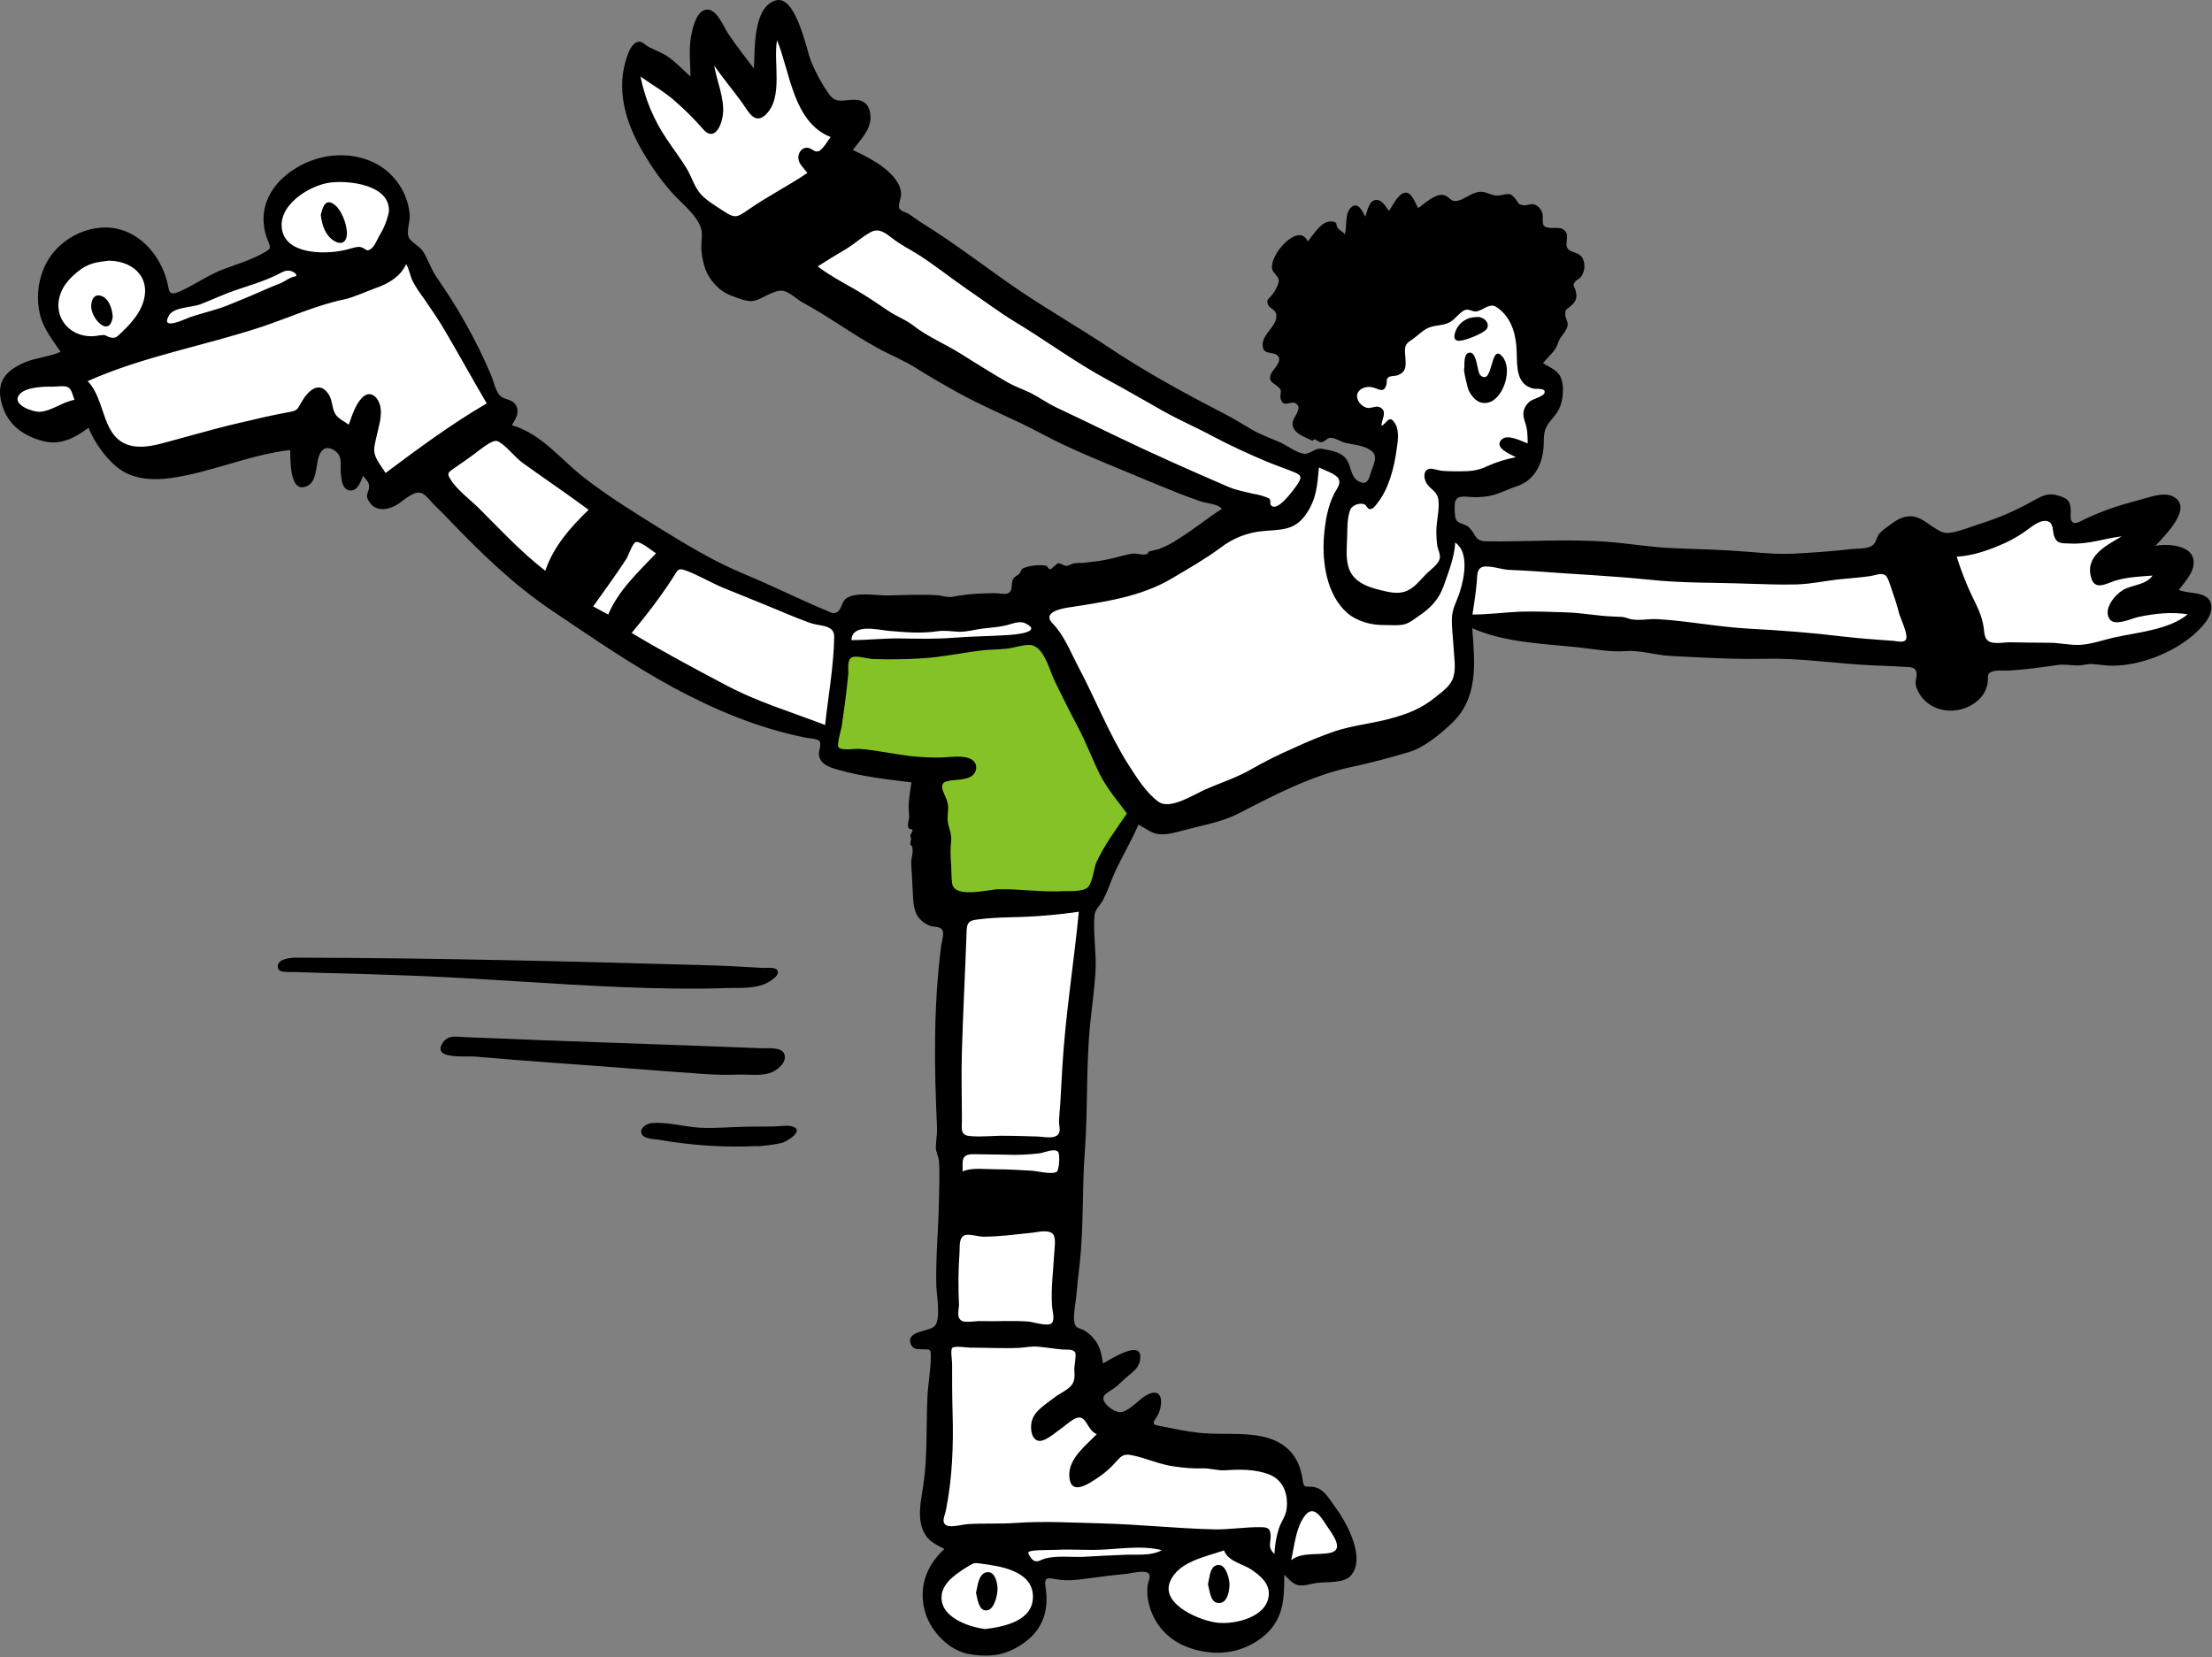 <?xml version="1.0" encoding="UTF-8"?> <svg xmlns="http://www.w3.org/2000/svg" width="925" height="693" viewBox="0 0 925 693" fill="none"><rect x="0" y="0" width="925" height="693" fill="#808080" stroke="none"/> <path d="M5 160L26 154.5L31 150L23.5 137L19.5 121L24.5 110.5L43.5 103L63 110.5L67.5 128.5L118 108.5L113 94.5L118 79L147.5 70.5L167.5 83.5L165.5 100L173.5 106.5L206 167V177L244.5 206L303 239L349 259L414.5 255L486.5 237L521 213.5L469 192L346.5 123L300.5 96L275 65L264 33.5L268 26.5L293 39.5L296.5 20.5L317 35.5L324 7.5L338.5 39.5L355 52L350 62.5L369 87.5L477.5 162.5L547.5 192L560.5 194.5L568 206.5L577.5 200.5V186L563 177.5L560.5 157L627 118L641 153.5L649.5 159.5L645 170.5L641 187.5L629.5 200.5L607 201.5V218.5L617 233.5H785L830 222L859 214L863 222H895.5L885.5 230.5L910 234.5L905 246L919.5 256L910 267.5L864.5 274.5H808.5L622 262L612 259V279.5L607 294.5L485 344L475.5 338.5L454.5 377L452.5 406.5L449 494.5L445 555.5L455.5 562.5L453.5 580.5L468 598.5L534.5 611L541.5 624L550 627L563 642V653.5L544 658L534.5 653.5L531 676L512.5 685L487.5 675L485 659.5L482.5 653.5L444.5 656L434.5 658V671.5L430.5 679L421.5 686.5H402L390 675L392.5 658L402 645L390 639.5L395.5 562.5L399 389.5L392.5 380L386.5 325.5L349 317L346.5 308.5L287 282L232 252L182.5 203L158 202L147.5 183L131 176.5L63 193L46 185.5L37.5 172L11 176.5L5 170V160Z" fill="white"></path> <path fill-rule="evenodd" clip-rule="evenodd" d="M387.942 271.021C377.342 271.721 366.642 271.421 355.942 271.121C354.942 271.121 352.342 270.621 351.742 271.221C351.042 271.921 351.142 275.921 351.042 276.921C350.142 284.421 349.242 291.821 348.242 299.321C347.842 302.721 347.442 306.121 346.942 309.621C346.842 310.621 345.642 314.821 346.242 315.621C347.242 317.121 354.642 317.521 356.642 317.921L379.942 322.421C382.142 322.821 387.742 322.921 388.742 324.721C389.342 325.821 389.042 328.821 389.042 330.021L389.642 340.321C390.442 353.821 391.342 367.221 392.142 380.721C408.642 379.421 425.042 378.121 441.542 376.721C445.542 376.421 449.542 376.121 453.542 375.721C454.542 375.621 456.542 375.821 457.242 375.321C458.942 374.121 460.342 369.221 461.342 367.521C463.642 363.021 466.042 358.521 468.342 354.021C470.642 349.721 472.842 345.321 475.142 341.021C475.742 339.921 477.142 338.021 477.142 336.821C477.142 335.421 475.042 333.021 474.442 331.821C472.542 328.421 470.742 324.921 468.842 321.521C459.542 304.521 450.342 287.521 441.042 270.521C440.542 269.621 439.542 266.521 438.642 266.021C436.842 265.121 430.642 266.921 428.642 267.221C415.142 268.521 401.542 270.221 387.942 271.021" fill="#85C226"></path> <path fill-rule="evenodd" clip-rule="evenodd" d="M231.142 241.82L241.042 253.52C249.742 242.72 258.442 232.02 267.142 221.22C262.742 219.22 258.442 217.32 254.042 215.32C250.142 213.62 250.642 214.42 248.242 217.82C242.542 225.92 236.842 233.92 231.142 241.82" fill="black"></path> <path fill-rule="evenodd" clip-rule="evenodd" d="M399.242 495.521V512.521C416.542 511.621 433.942 510.821 451.242 509.921C450.442 507.521 449.642 505.121 448.842 502.821C448.242 500.921 447.442 495.321 445.942 494.121C444.342 492.721 437.142 494.121 434.942 494.221C423.042 494.721 411.142 495.121 399.242 495.521" fill="black"></path> <path fill-rule="evenodd" clip-rule="evenodd" d="M357.942 66.521C337.742 79.321 317.442 92.121 297.242 104.921C301.742 110.121 306.142 115.421 310.642 120.621C311.742 121.921 311.942 122.621 313.142 122.521C314.542 122.421 316.942 120.121 318.142 119.421C332.542 110.521 346.842 101.521 361.242 92.621C365.542 89.921 369.942 87.221 374.242 84.521C368.742 78.521 363.342 72.521 357.942 66.521" fill="black"></path> <path fill-rule="evenodd" clip-rule="evenodd" d="M828.442 266.521C827.742 260.621 824.742 254.521 822.542 249.021C819.942 242.521 817.242 236.121 814.442 229.721C812.642 225.621 812.042 226.621 807.442 226.821C802.042 227.021 796.642 227.221 791.242 227.421C795.442 242.521 799.542 257.621 803.742 272.621C804.442 275.221 805.642 285.021 807.842 286.321C808.642 286.821 811.342 286.221 812.242 286.121C814.742 286.021 817.342 285.921 819.842 285.821C823.342 285.721 826.742 285.521 830.242 285.421C829.642 279.121 829.142 272.821 828.442 266.521Z" fill="black"></path> <path fill-rule="evenodd" clip-rule="evenodd" d="M485.842 648.32C476.542 646.02 466.442 648.22 457.142 648.22C451.642 648.22 446.142 647.92 440.642 648.22C438.842 648.32 430.342 648.12 430.042 649.22C429.842 650.12 431.542 652.22 432.142 652.62C433.942 653.62 435.242 652.32 437.042 651.82C442.042 650.52 447.842 651.32 452.942 651.12C458.342 650.82 463.642 650.52 469.042 650.32C474.342 649.92 481.142 651.02 485.842 648.32ZM31.142 167.22C30.442 165.62 30.142 163.02 28.542 162.02C27.042 161.12 23.842 161.72 22.142 161.72C18.442 161.62 10.342 161.82 7.942 165.22C4.942 169.32 13.642 172.32 16.542 172.22C21.442 172.02 26.042 168.12 31.142 167.22ZM123.842 115.52C124.242 114.52 122.842 113.82 121.942 113.42C119.442 112.62 117.842 114.02 115.642 115.02C110.142 117.72 104.142 119.42 98.342 121.42C93.342 123.12 88.642 125.42 83.642 127.32C80.142 128.62 72.742 128.42 70.742 131.82C66.742 138.52 77.242 133.52 79.042 132.82C84.342 130.92 89.942 129.82 95.142 127.72C100.142 125.72 105.242 123.62 110.142 121.42C112.342 120.42 114.642 119.52 116.942 118.62C118.942 117.82 121.542 115.72 123.842 115.52V115.52ZM274.342 231.42C273.042 230.62 267.642 226.12 265.842 226.72C264.442 227.22 262.842 232.32 261.942 233.72C257.542 240.52 252.742 247.02 248.042 253.62C250.142 254.72 252.242 255.92 254.342 257.02C258.642 246.82 266.942 239.22 274.342 231.42V231.42ZM356.042 267.72C362.842 267.72 369.542 266.92 376.242 267.02C383.842 267.12 391.242 267.32 398.842 266.72C406.242 266.12 413.642 266.12 421.142 265.62C423.442 265.52 436.542 264.52 428.842 260.72C426.242 259.42 423.142 261.02 420.442 261.62C417.242 262.32 413.942 262.52 410.642 262.92C407.542 263.32 404.242 264.32 401.042 264.22C397.742 264.12 395.242 263.52 391.942 264.02C385.042 265.02 378.242 264.42 371.342 263.82C366.742 263.32 356.342 260.72 356.042 267.72V267.72ZM539.942 652.52C544.342 649.02 551.142 650.52 556.342 649.42C562.042 648.22 557.542 642.12 555.342 638.92C553.042 635.52 549.642 628.82 545.742 633.82C541.842 638.92 541.342 646.32 539.942 652.52ZM403.042 500.12C402.942 503.32 401.342 506.52 404.642 507.62C407.742 508.62 413.142 507.12 416.442 506.82C420.742 506.42 424.842 505.72 429.142 505.32C431.034 505.104 432.94 505.037 434.842 505.12C436.142 505.22 439.342 506.62 440.442 506.12C441.842 505.42 442.542 501.52 441.442 500.02C440.142 498.42 432.442 500.02 429.742 500.22C420.742 500.72 411.942 499.72 403.042 500.12V500.12ZM402.542 489.92C406.642 488.22 411.542 489.02 415.942 489.02C421.042 489.02 426.142 489.32 431.242 489.62C433.542 489.72 440.042 491.42 441.942 490.02C442.942 489.22 443.342 482.72 442.442 481.72C441.042 480.12 436.742 482.02 434.942 482.32C430.167 482.921 425.35 483.122 420.542 482.92C416.042 482.92 411.542 482.72 407.042 482.72C401.842 482.72 402.542 485.42 402.542 489.92V489.92ZM260.542 223.12C258.842 222.12 253.342 217.62 251.242 218.32C249.442 218.92 247.642 224.22 246.542 225.92C244.542 229.12 242.442 232.32 240.342 235.42C239.042 237.42 235.442 241.12 236.042 243.82C236.342 245.32 239.342 247.82 240.842 247.32C242.342 246.82 244.942 241.12 245.742 240.02C250.342 234.12 256.142 229.52 260.542 223.12V223.12ZM797.242 229.72C803.142 241.32 803.942 254.42 807.142 266.82C807.842 269.72 809.042 272.52 809.642 275.52C810.042 277.12 809.342 279.92 810.242 281.32C812.542 284.82 823.042 283.72 825.242 280.62C826.542 278.82 825.542 277.02 824.942 275.12C824.142 272.62 824.542 270.42 824.142 267.92C823.242 262.92 818.742 257.82 816.642 253.22C814.342 248.12 813.242 242.12 809.842 237.62C807.542 234.52 801.342 228.32 797.242 229.72V229.72ZM412.042 681.32C419.942 680.32 432.342 677.92 431.942 667.32C431.542 656.72 417.642 654.92 409.942 653.92C407.642 653.62 407.442 653.52 405.142 654.92C403.549 655.826 402.013 656.828 400.542 657.92C397.642 660.02 394.442 662.92 393.842 666.72C392.342 676.22 405.142 680.52 412.042 681.32V681.32ZM366.942 81.62C370.542 82.02 365.742 78.52 364.842 78.12C362.142 76.82 359.042 77.12 356.142 77.52C349.142 78.72 342.842 84.62 336.842 88.32C330.442 92.22 324.142 96.62 317.542 99.92C314.602 101.247 311.873 102.999 309.442 105.12C308.142 106.32 307.742 107.12 305.942 107.12C304.942 107.12 302.842 104.92 301.842 106.22C298.942 109.82 313.342 111.02 314.842 110.72C322.342 109.52 328.842 106.62 335.242 102.82C341.842 98.92 348.742 95.72 355.342 91.82C358.242 90.12 360.642 87.92 363.242 86.02C363.642 85.72 364.242 84.82 364.642 84.42C364.912 84.516 365.206 84.519 365.478 84.429C365.75 84.338 365.984 84.159 366.142 83.92C366.442 83.12 366.642 82.32 366.942 81.62V81.62ZM511.842 648.42C504.542 651.02 492.642 653.02 489.242 661.62C485.342 671.32 502.742 678.22 509.642 678.72C516.842 679.32 529.542 676.32 530.542 667.42C531.142 662.32 527.042 659.02 523.242 656.42C519.342 653.82 513.742 653.22 511.842 648.42V648.42ZM45.542 109.02C40.342 109.62 36.842 110.12 32.742 113.42C29.342 116.22 26.542 119.02 25.142 123.32C21.942 133.22 29.842 141.72 40.042 140.52C41.161 140.283 42.299 140.149 43.442 140.12C44.442 140.22 45.242 141.02 46.142 141.12C48.242 141.52 48.642 141.12 50.342 139.52C53.842 136.22 57.342 132.52 59.242 128.12C63.842 117.32 56.842 109.22 45.542 109.02ZM162.642 88.42C163.142 77.32 146.142 75.42 138.342 76.32C129.442 77.32 114.942 86.32 118.242 97.32C121.242 107.02 138.042 106.32 145.242 104.32C146.842 103.92 149.242 103.02 150.742 103.32C153.042 103.82 153.142 105.72 155.342 103.92C156.742 102.82 157.942 99.72 158.842 98.22C160.687 95.208 161.975 91.888 162.642 88.42ZM401.042 545.92C400.842 548.32 399.942 551.42 402.442 552.52C404.042 553.22 408.442 552.42 410.042 552.52C416.742 552.72 423.542 552.22 430.142 552.72C432.142 552.92 437.942 554.82 439.642 553.52C441.342 552.22 440.042 548.12 439.942 546.32C439.442 538.92 440.442 531.62 440.842 524.32C440.942 522.32 441.742 517.52 440.242 516.02C438.342 514.22 434.242 515.22 432.042 515.52C425.142 516.22 418.042 517.22 411.142 517.22C409.242 517.22 405.042 515.92 403.342 516.62C400.842 517.72 401.442 521.52 401.242 523.92C400.725 531.242 400.658 538.589 401.042 545.92V545.92ZM246.142 213.22C237.142 206.52 227.742 200.22 218.742 193.72C215.542 191.42 213.142 188.12 210.142 185.82C208.242 184.42 207.642 183.82 205.142 185.12C202.142 186.72 199.342 189.22 196.642 191.12C194.342 192.72 192.042 194.42 189.642 196.02C187.542 197.52 186.742 197.92 188.342 200.42C191.042 204.82 196.542 208.92 200.242 212.52C209.242 221.52 217.942 230.92 228.042 238.72C231.342 228.72 238.542 220.52 246.142 213.22ZM347.342 57.32C331.642 51.12 330.442 30.12 324.942 16.82C323.242 26.02 327.742 40.82 320.142 48.02C315.442 52.42 312.742 46.22 310.242 42.82C306.442 37.62 302.342 32.72 298.642 27.42C299.742 33.82 302.942 41.02 302.342 47.52C301.842 52.62 298.642 59.62 293.842 53.82C290.363 49.841 286.621 46.099 282.642 42.62C278.042 38.42 272.842 35.62 267.842 32.02C269.716 41.402 273.457 50.312 278.842 58.22C281.642 62.42 284.642 66.32 287.242 70.62C289.342 74.12 290.442 78.42 293.242 81.42C295.942 84.22 299.742 86.42 302.942 88.52C307.442 91.52 308.542 90.72 312.742 87.82C320.742 82.22 329.542 77.82 337.642 72.32C336.142 70.32 333.742 68.42 333.842 65.72C333.942 63.52 335.542 61.52 337.842 61.82C339.642 62.02 340.442 63.82 342.342 63.22C344.142 62.52 346.342 58.52 347.342 57.32V57.32ZM887.242 224.32C879.942 225.22 873.242 227.72 865.742 227.32C862.742 227.12 860.442 227.72 859.142 224.62C858.042 222.22 859.142 218.52 855.842 217.92C853.342 217.42 850.342 219.72 848.542 221.02C845.46 223.359 842.142 225.37 838.642 227.02C832.042 229.92 825.442 232.42 818.242 232.82C819.902 238.145 821.906 243.356 824.242 248.42C826.542 253.22 828.842 257.32 829.542 262.62C829.842 264.92 829.842 267.42 832.042 268.42C834.242 269.42 838.142 268.62 840.542 268.62C846.042 268.72 851.442 268.82 856.942 268.82C861.142 268.82 865.242 269.82 869.342 269.72C874.342 269.62 880.042 267.42 885.042 266.42C894.342 264.42 907.342 263.22 914.842 256.92C907.942 255.82 900.942 256.62 894.242 258.02C891.142 258.72 884.042 262.22 882.042 258.72C879.542 254.52 884.442 248.72 887.842 246.72C891.642 244.52 897.442 244.72 900.142 240.72C895.042 241.12 889.642 241.32 884.642 242.82C880.842 244.02 875.942 247.22 874.442 241.52C871.842 232.42 880.942 228.12 887.242 224.32V224.32ZM345.042 303.22C346.342 291.02 348.642 278.72 348.842 266.42C348.942 261.12 342.942 262.02 338.742 260.52C332.642 258.32 326.642 255.72 320.642 253.22C314.642 250.72 308.642 248.42 302.642 245.92C297.242 243.72 291.942 240.42 286.542 238.52C283.542 237.42 283.342 238.52 281.642 241.22C279.942 243.92 278.142 246.52 276.342 249.02C272.542 254.42 268.342 259.62 264.142 264.72C276.842 272.32 290.042 279.42 303.142 286.32C316.542 293.52 331.042 297.82 345.042 303.22V303.22ZM615.742 257.02C622.442 257.02 628.942 256.12 635.642 255.82C642.242 255.62 648.642 255.92 655.142 256.12C661.442 256.32 667.542 257.52 673.842 257.82C675.342 257.92 676.942 257.92 678.442 258.02C679.942 258.22 680.842 258.72 682.242 259.02C685.742 259.62 689.142 258.82 692.642 258.92C705.542 259.62 718.342 262.22 731.242 262.92C744.542 263.62 757.542 264.62 770.742 266.22C777.742 267.02 784.742 267.52 791.742 268.02C793.142 268.12 796.242 269.02 797.042 267.42C798.042 265.42 794.742 258.62 794.142 256.52C793.461 253.743 792.626 251.005 791.642 248.32C791.042 246.72 789.742 241.72 788.542 240.72C786.842 239.32 784.242 240.62 782.242 240.92C778.142 241.52 773.942 241.82 769.842 242.22C763.742 242.82 757.642 244.22 751.542 244.42C744.642 244.62 737.842 244.32 730.942 244.12C717.242 243.62 703.142 243.92 689.442 242.42C673.642 240.82 657.742 240.12 641.942 238.92C638.142 238.62 634.442 238.52 630.642 238.32C627.942 238.12 622.442 236.32 619.942 237.12C617.342 238.02 617.842 241.02 617.542 243.42C617.142 248.02 616.442 252.52 615.742 257.02V257.02ZM451.142 381.32C441.7 382.686 432.181 383.454 422.642 383.62C418.342 383.72 414.142 383.92 409.942 384.42C406.442 384.82 404.442 384.92 404.242 388.82C403.642 405.82 402.742 422.62 402.242 439.62C401.942 449.22 402.242 458.82 402.242 468.42C402.242 472.02 401.442 474.72 405.442 475.12C410.342 475.62 415.442 474.92 420.342 475.02C424.842 475.02 429.342 475.22 433.842 475.32C436.742 475.42 442.142 476.82 443.042 473.32C443.342 472.22 442.842 470.22 442.842 469.02C442.942 466.72 443.142 464.42 443.342 462.12L444.242 446.22C445.542 424.42 449.042 402.92 451.142 381.32V381.32ZM341.942 111.42C348.242 116.22 355.342 119.52 362.142 123.82C365.342 125.82 368.442 128.02 371.642 130.12C374.842 132.32 378.642 133.62 381.742 136.02C387.642 140.72 395.042 143.72 401.542 147.82C408.142 151.92 414.742 156.12 421.542 160.02C424.542 161.72 427.842 162.82 430.942 164.32C434.642 166.22 437.942 168.62 441.742 170.42C449.742 174.22 457.742 178.02 465.742 181.92C481.442 189.52 497.442 196.62 513.442 203.52C516.842 205.02 520.442 205.62 524.042 206.52C525.888 206.786 527.699 207.255 529.442 207.92C529.942 208.22 530.442 208.22 530.842 208.62C531.542 209.42 530.942 210.62 531.442 211.22C533.942 214.62 540.842 205.02 542.442 202.72C544.942 199.12 543.942 198.52 540.042 197.02C536.142 195.52 532.242 194.12 528.442 192.52C521.442 189.52 514.242 186.22 507.442 182.62C500.442 178.82 493.142 175.72 486.242 171.82C478.442 167.42 470.742 162.92 462.942 158.72C449.642 151.52 437.542 142.52 424.642 134.72C417.542 130.42 410.842 125.32 403.942 120.62C397.242 116.02 390.842 110.82 384.042 106.52C380.242 104.12 376.342 102.22 372.842 99.42C370.242 97.42 367.542 95.32 364.242 97.02C360.642 98.92 357.342 102.02 353.842 104.12C349.742 106.52 345.842 108.92 341.942 111.42V111.42ZM633.942 191.22C631.942 190.12 624.442 187.32 627.942 183.82C630.442 181.32 636.342 184.62 638.842 185.42C638.742 182.02 638.842 179.62 637.642 176.32C636.542 173.02 636.842 170.52 639.542 168.02C640.742 166.92 645.242 165.92 645.842 164.42C646.642 162.12 642.642 162.82 641.242 162.52C633.942 160.82 634.442 153.22 634.242 147.32C634.042 140.42 632.442 133.82 627.142 129.42C624.742 127.42 623.842 127.42 620.942 128.72C619.912 129.361 618.803 129.865 617.642 130.22C615.942 130.52 614.842 129.42 613.342 129.52C611.042 129.62 608.642 133.52 606.342 134.72C603.342 136.32 600.442 135.82 597.542 137.02C594.942 138.02 592.442 140.82 590.042 142.32C586.742 144.32 587.542 146.32 587.742 150.22C587.942 153.52 587.842 155.62 584.542 156.92C583.542 157.32 581.642 157.12 580.742 157.72C579.442 158.62 580.142 159.32 579.742 160.92C578.642 164.82 576.442 162.42 573.542 161.92C570.042 161.32 566.142 163.72 567.942 167.52C568.668 168.942 569.926 170.02 571.442 170.52C573.142 171.02 575.242 169.62 576.742 170.22C580.642 171.82 577.542 175.52 577.742 178.12C580.142 176.82 580.942 173.12 583.442 177.22C585.242 180.22 584.542 184.72 584.042 187.92C583.042 195.42 580.742 204.62 575.842 210.62C575.142 211.52 574.042 213.12 572.742 212.92C571.642 212.72 571.542 211.32 570.542 210.92C568.542 210.12 565.342 211.32 564.642 213.22C563.342 216.42 563.442 221.12 563.342 224.52C563.242 228.42 562.742 232.82 563.742 236.62C565.342 243.12 571.442 245.42 577.342 246.82C580.642 247.62 584.242 248.52 587.542 247.42C591.142 246.22 593.642 242.92 596.242 240.22C598.142 238.22 601.942 235.92 602.142 233.02C602.242 231.62 601.342 229.82 601.042 228.42C600.756 226.198 600.623 223.96 600.642 221.72C600.742 217.62 601.942 213.42 601.542 209.42C601.142 205.22 598.042 204.92 596.342 201.72C595.342 199.82 595.142 196.82 597.542 196.12C598.942 195.72 601.642 196.82 603.142 196.92C605.542 197.12 607.842 197.12 610.242 197.12C614.642 197.12 617.842 196.92 621.842 195.02C625.704 193.261 629.768 191.984 633.942 191.22V191.22ZM532.942 649.92C533.086 646.357 533.691 642.827 534.742 639.42C535.642 636.52 537.742 634.02 538.042 631.02C538.742 624.82 536.642 618.92 530.642 616.62C524.842 614.42 518.442 614.52 512.342 614.92C508.842 615.12 505.842 613.92 502.342 614.12C498.828 614.19 495.315 613.955 491.842 613.42C485.142 612.72 479.342 609.72 472.842 608.52C469.642 607.92 468.542 609.32 466.542 611.52C464.402 613.966 461.947 616.118 459.242 617.92C455.042 620.72 447.542 625.92 447.142 617.22C446.842 609.92 454.142 604.52 458.642 599.82C454.042 597.92 454.442 590.62 449.142 593.52C446.842 594.82 445.042 596.62 442.842 598.12C441.042 599.42 436.942 602.92 434.542 602.62C431.242 602.22 430.842 597.52 431.342 594.92C432.242 590.12 437.242 587.42 440.742 584.62C442.842 582.92 446.042 581.62 447.842 579.62C449.742 577.52 449.342 575.12 449.242 572.52C449.242 571.32 450.142 566.72 449.642 565.72C448.842 564.12 446.242 564.52 444.442 564.42C440.942 564.12 437.542 563.52 434.042 563.22C431.342 562.92 428.742 563.62 426.042 563.72C419.242 564.02 412.242 563.62 405.442 563.62C404.242 563.62 398.942 562.72 398.142 563.82C397.442 564.72 398.142 569.02 398.142 570.12C398.142 577.02 398.142 583.92 398.342 590.82C398.742 604.42 398.242 618.42 395.542 631.72C395.042 634.12 393.442 636.82 395.942 638.02C397.842 638.92 402.842 637.52 404.942 637.42C411.642 637.02 418.342 637.42 425.042 636.92C436.642 636.12 448.542 636.82 460.342 637.12C476.042 637.52 491.642 639.22 507.342 639.62C514.142 639.82 521.142 638.52 527.842 638.72C530.442 638.82 531.242 639.52 531.342 642.32C531.442 645.32 529.942 647.12 532.942 649.92V649.92ZM203.542 168.72C197.542 158.52 191.842 148.12 185.842 137.92C183.142 133.32 180.042 128.92 177.042 124.52C175.358 122.311 173.853 119.97 172.542 117.52C171.442 115.22 171.142 112.62 169.842 110.42C167.442 115.82 162.242 118.72 156.742 120.62C152.542 122.12 148.342 124.22 143.942 125.22C132.342 127.62 120.942 132.82 109.642 136.62C85.542 144.62 59.842 149.02 36.642 159.42C44.542 167.22 42.142 183.92 55.342 186.52C60.642 187.52 66.042 185.92 71.142 184.52C77.442 182.82 83.842 181.02 90.242 179.32C97.142 177.42 104.142 176.02 111.042 174.32C114.542 173.52 118.042 172.92 121.542 172.22C124.442 171.62 124.442 171.02 126.042 168.22C128.642 163.62 133.442 158.82 137.442 164.92C139.042 167.42 138.742 170.52 140.142 173.02C141.342 175.12 144.042 176.22 145.842 177.62C147.142 174.02 148.642 169.02 151.542 166.22C154.642 163.22 157.742 165.62 158.842 169.22C160.142 173.52 158.242 178.72 157.342 183.02C156.942 185.12 156.142 187.42 156.642 189.62C157.242 192.42 159.742 195.32 161.242 197.82C174.742 187.72 188.742 177.32 203.542 168.72V168.72ZM471.242 340.22C467.242 334.82 463.042 329.92 459.942 323.92C456.742 317.42 454.142 310.42 450.742 304.02C447.342 297.72 444.242 291.32 441.042 284.82C438.842 280.32 436.442 269.52 430.142 269.72C427.042 269.82 423.842 271.02 420.742 271.32C417.042 271.72 413.442 271.62 409.742 272.12C401.742 273.12 393.942 274.82 385.842 275.32C378.851 275.77 371.843 275.871 364.842 275.62C362.942 275.52 358.042 274.02 356.242 274.92C354.142 275.92 354.842 279.72 354.742 281.72C354.042 289.12 353.042 296.52 351.942 303.92C351.742 305.22 349.842 311.42 350.642 312.52C351.942 314.12 357.742 313.02 359.642 313.22C367.042 313.82 374.342 315.52 381.642 316.32C385.364 316.686 389.103 316.853 392.842 316.82C396.542 316.82 401.842 315.82 405.242 317.12C407.442 317.92 408.742 319.82 408.042 322.22C407.242 324.92 404.642 325.52 402.242 325.92C400.442 326.32 395.442 326.12 394.342 327.72C393.142 329.42 395.242 332.72 395.842 334.42C396.942 337.62 396.342 338.92 396.242 342.02C396.142 345.32 398.042 348.12 397.742 351.42C397.458 354.445 397.425 357.489 397.642 360.52C397.942 363.42 397.742 366.62 398.142 369.42C399.042 375.92 413.142 372.02 417.542 371.92C426.542 371.72 435.642 373.22 444.542 372.72C447.142 372.62 453.342 373.12 455.142 370.82C457.042 368.52 457.342 363.32 458.542 360.52C461.942 353.22 466.742 346.82 471.242 340.22V340.22ZM551.542 195.52C550.842 203.02 550.542 208.82 546.042 215.22C541.242 222.02 535.642 221.42 528.042 222.12C521.594 222.713 515.451 225.142 510.342 229.12C503.842 233.92 496.942 237.82 490.042 241.92C476.942 249.72 461.342 251.82 446.442 254.12C442.742 254.72 435.842 256.42 440.242 260.82C444.942 265.62 447.642 272.62 450.742 278.52C458.042 292.22 463.642 306.82 471.942 319.92C475.342 325.22 479.342 331.62 484.442 335.32C489.342 338.82 499.142 332.32 504.142 330.12C510.642 327.32 517.442 325.12 523.442 321.62C529.078 318.402 534.887 315.498 540.842 312.92C546.612 310.212 552.52 307.809 558.542 305.72C565.742 303.42 573.442 302.62 580.742 300.72C588.242 298.72 594.242 296.52 600.342 291.52C603.142 289.22 606.642 286.92 607.742 283.22C608.942 279.42 608.042 274.72 607.842 270.82C607.642 266.82 607.042 262.72 607.142 258.62C607.242 254.52 609.242 251.42 610.442 247.62C612.342 241.72 614.442 230.92 608.542 226.92C608.142 233.22 605.842 238.92 603.742 244.92C601.742 250.62 598.442 254.12 593.442 257.52C591.542 258.82 589.542 260.52 587.242 261.12C584.842 261.72 581.542 261.42 579.142 261.42C573.642 261.52 567.642 260.02 563.342 256.32C554.742 248.72 552.842 235.22 553.642 224.42C554.142 218.22 555.142 212.02 557.942 206.42C558.942 204.52 560.842 202.42 559.742 200.22C558.642 198.12 553.642 196.62 551.542 195.52V195.52ZM381.142 327.22C370.942 325.92 360.342 324.82 350.442 321.92C346.842 320.92 342.542 319.52 342.442 315.22C342.442 313.92 343.442 311.52 342.842 310.22C342.242 308.92 338.642 308.82 336.942 308.52C317.342 304.62 299.142 297.02 281.542 287.52C263.842 277.92 247.442 266.52 230.742 255.32C214.442 244.32 200.842 231.02 187.342 216.92C185.442 214.92 183.542 213.02 181.542 211.12C180.142 209.72 178.142 206.92 176.242 206.22C172.842 204.92 168.242 210.02 165.242 211.52C161.342 213.52 156.742 213.82 154.242 209.62C152.542 206.82 154.142 206.32 154.342 203.82C154.542 201.72 153.042 200.52 151.842 199.02C150.842 201.32 149.542 205.62 146.142 205.12C143.142 204.62 142.742 200.52 142.542 198.12C142.242 195.32 143.142 191.82 141.242 189.62C139.742 187.82 136.842 186.52 135.042 188.12C131.242 191.32 133.742 200.92 128.342 203.32C120.742 206.72 121.542 191.32 121.342 188.22C104.442 190.12 88.542 197.52 71.542 199.92C64.642 200.92 56.642 200.62 50.642 196.62C45.142 193.02 39.342 185.02 37.042 178.92C31.342 183.12 25.442 186.32 18.142 184.52C10.742 182.62 4.242 178.52 1.442 171.02C-1.258 163.52 -0.458 157.82 6.342 153.62C8.841 152.058 11.577 150.91 14.442 150.22C17.842 149.32 22.142 148.62 25.342 147.12C22.042 142.32 18.242 137.52 16.742 131.72C15.126 125.037 15.758 118.007 18.542 111.72C23.342 100.62 36.642 93.12 48.742 95.62C59.242 97.82 66.742 106.92 69.642 116.92C71.042 121.42 69.842 124.22 75.342 121.82C81.642 119.02 87.142 114.92 93.642 112.52C99.242 110.42 105.442 108.62 110.642 105.52C113.342 103.92 113.242 103.82 112.142 100.92C110.667 97.485 110.016 93.752 110.242 90.02C111.142 78.82 120.442 70.82 130.342 67.12C141.642 62.92 155.642 64.62 164.042 73.62C168.242 78.036 170.817 83.748 171.342 89.82C171.542 92.52 169.942 96.62 170.842 99.02C171.642 101.22 175.242 102.82 176.742 104.92C178.942 108.22 180.042 112.12 182.242 115.42C184.142 118.32 186.142 121.12 188.042 124.12C192.582 131.216 196.722 138.561 200.442 146.12C202.142 149.62 203.742 153.12 205.242 156.62C206.342 159.02 207.142 163.42 209.042 165.42C210.942 167.32 213.842 166.72 215.542 169.22C217.642 172.32 215.642 175.12 214.042 177.82C226.642 181.52 234.342 192.12 244.442 199.92C254.642 207.82 265.742 214.62 276.642 221.42C288.042 228.42 299.142 235.12 311.542 240.22C323.042 245.02 334.242 250.62 345.742 255.42C347.342 256.12 348.642 257.02 350.242 255.92C351.742 254.92 352.042 251.82 353.542 250.52C357.442 247.32 366.642 249.12 371.242 249.02C377.942 248.92 384.742 248.52 391.442 248.92C393.742 249.02 395.942 249.92 398.142 249.62C401.48 248.984 404.852 248.55 408.242 248.32C411.142 248.22 414.142 248.02 417.042 248.12C418.442 248.22 420.842 248.82 422.042 247.82C423.642 246.62 422.642 243.82 423.742 242.02C424.442 240.92 425.842 240.62 426.442 239.72C426.342 239.82 427.542 237.82 427.142 238.12C429.242 236.52 434.942 236.02 437.442 236.62C438.142 236.82 438.242 238.02 439.142 238.02C440.042 238.02 440.142 237.12 440.742 236.92C441.342 236.72 441.542 235.82 442.442 235.62C443.442 235.42 444.642 236.52 445.642 236.62C446.842 236.72 447.942 235.92 449.042 235.62C450.297 235.409 451.572 235.342 452.842 235.42C455.042 235.12 457.442 234.92 459.642 234.62C462.949 234.078 466.221 233.343 469.442 232.42C470.842 232.12 472.242 231.72 473.742 231.52C475.442 231.42 477.642 232.22 479.242 231.82C480.642 231.52 479.542 231.02 480.642 230.62C481.942 230.22 483.342 230.02 484.642 229.62C487.608 228.495 490.428 227.018 493.042 225.22C499.242 221.42 504.842 216.72 510.942 212.82C509.542 210.82 504.342 210.42 502.142 209.72C499.142 208.72 496.142 207.52 493.142 206.42C486.342 203.72 479.642 200.92 472.942 198.12C460.242 192.82 447.342 187.72 435.242 181.22C423.842 175.12 411.542 170.32 400.242 164.02C394.442 160.82 388.642 157.42 383.042 153.92C377.842 150.62 372.142 148.42 366.742 145.42C356.142 139.62 346.442 132.32 335.842 126.62C333.342 125.32 330.542 122.42 327.842 121.72C325.542 121.12 323.142 122.42 321.042 123.32C318.842 124.32 316.742 125.82 314.242 125.92C311.442 126.02 308.342 124.52 305.742 123.62C300.942 121.92 296.742 117.32 294.942 112.52C294.113 110.092 293.576 107.575 293.342 105.02C292.942 102.12 293.942 98.62 293.242 95.82C291.842 90.52 285.642 85.52 282.042 81.72C277.673 76.95 273.787 71.757 270.442 66.22C262.742 54.12 257.442 39.72 261.642 25.42C262.342 23.22 263.442 19.62 265.342 18.22C268.042 16.22 269.142 18.52 271.442 19.72C274.342 21.22 277.042 22.02 279.742 24.02C283.042 26.42 285.742 29.32 288.742 32.02C288.742 25.82 287.842 20.42 289.142 14.32C289.842 11.12 291.342 4.52 295.342 4.02C299.542 3.42 302.542 11.02 304.342 13.82C307.742 18.92 311.542 23.82 315.242 28.62C315.742 21.12 314.742 3.12 324.242 0.22C332.742 -2.48 337.142 20.42 339.142 25.62C341.123 30.452 343.639 35.047 346.642 39.32C349.742 43.72 353.042 41.52 357.742 41.72C362.142 41.92 364.042 44.92 364.042 49.22C363.942 54.62 359.642 58.62 356.642 62.72C363.142 65.82 371.442 69.92 375.342 76.32C376.226 77.737 376.742 79.353 376.842 81.02C376.942 82.72 375.342 85.72 376.142 87.22C376.742 88.32 378.642 88.72 379.742 89.32C381.842 90.62 383.842 92.22 385.942 93.52C399.842 102.12 412.942 112.42 426.342 121.52C438.442 129.72 451.242 137.02 463.542 145.22C479.142 155.62 495.442 164.52 512.142 173.12C515.942 175.12 519.542 177.32 523.242 179.52C527.042 181.82 531.542 183.32 535.542 185.12C538.342 186.42 541.442 188.82 544.442 189.62C547.942 190.62 549.442 186.82 553.542 187.82C557.142 188.62 560.942 189.02 563.142 192.22C565.042 195.02 564.842 199.32 567.842 201.12C571.342 203.22 572.342 200.92 573.142 198.02C574.042 194.72 576.642 190.92 573.442 188.52C570.442 186.22 566.142 186.02 562.642 185.22C560.842 184.82 558.442 183.22 556.842 183.12C554.742 182.92 554.242 184.92 552.442 184.92C551.442 184.92 550.642 184.02 549.742 183.72C549.542 183.62 549.042 184.42 548.742 184.32C548.114 184.081 547.511 183.779 546.942 183.42C543.842 182.12 539.742 180.12 540.642 176.22C541.142 174.12 544.542 170.82 542.142 168.92C539.942 167.12 536.942 170.82 535.642 167.12C534.742 164.42 536.942 163.72 534.142 161.52C532.142 159.92 530.342 159.52 531.442 156.52C532.142 154.62 535.842 151.72 534.742 149.42C533.242 146.22 527.542 149.42 528.042 143.62C528.442 139.42 533.742 136.42 533.742 132.22C533.742 129.22 530.942 129.32 530.242 127.32C529.542 125.42 530.142 125.42 531.242 124.12C531.984 123.375 532.623 122.534 533.142 121.62C533.842 120.22 535.042 118.32 534.642 116.72C534.242 115.22 532.542 114.32 532.042 112.72C530.442 106.52 543.442 92.52 546.842 101.02C549.342 98.12 552.542 92.22 556.942 92.62C559.542 92.92 558.442 93.62 559.342 95.22C560.042 96.32 561.842 96.92 562.342 98.12C563.342 94.92 562.242 88.92 565.142 86.62C567.942 84.32 569.742 88.32 570.942 90.62C571.742 88.52 572.242 84.52 574.842 83.72C577.642 82.92 579.442 86.42 580.842 88.22C582.342 86.12 585.142 79.92 588.342 80.62C590.742 81.22 591.942 85.22 593.042 87.02C595.642 85.32 599.842 81.12 603.242 81.52C606.542 81.92 606.242 85.02 610.142 83.82C612.942 82.92 615.842 80.42 618.842 80.22C622.042 80.02 623.642 82.22 627.142 81.72C630.842 81.12 631.442 80.32 633.842 83.32C635.042 84.82 634.742 85.52 636.842 85.82C638.642 86.12 640.142 84.92 641.942 85.62C642.606 85.92 643.204 86.348 643.702 86.88C644.199 87.412 644.587 88.038 644.842 88.72C645.542 90.22 644.742 92.92 645.442 94.12C646.742 96.42 651.642 94.42 653.842 96.02C656.842 98.22 654.042 101.52 655.542 103.92C656.842 105.82 660.342 105.32 661.742 107.92C662.354 109.131 662.63 110.484 662.542 111.838C662.454 113.192 662.005 114.498 661.242 115.62C660.642 116.52 658.842 117.32 658.442 118.12C657.542 119.82 658.342 119.62 658.842 121.42C659.742 124.82 659.042 126.02 656.442 128.32C654.942 129.62 654.642 129.22 654.542 131.32C654.442 132.92 655.742 134.32 655.542 136.02C655.142 138.82 652.342 140.62 651.542 143.42C650.442 147.02 647.542 148.92 645.242 151.92C647.842 153.52 651.342 154.82 652.642 157.82C654.042 161.02 653.742 165.72 652.742 169.02C651.842 172.22 649.742 174.22 647.842 176.72C645.442 179.82 645.642 182.22 645.542 185.92C645.242 193.82 641.842 200.92 634.142 203.42C631.042 204.42 628.342 205.82 625.242 206.82C621.834 207.799 618.274 208.138 614.742 207.82C612.242 207.72 609.442 207.12 608.542 209.72C608.142 211.02 608.242 216.12 608.842 217.22C609.842 219.22 612.642 218.92 614.342 220.62C617.442 223.72 616.542 226.32 621.742 226.42C638.642 226.62 655.442 225.32 672.242 226.62C680.542 227.22 688.642 228.62 697.042 229.12C706.242 229.62 715.442 229.72 724.642 230.32C733.342 230.82 741.742 232.02 750.542 231.52C758.642 231.12 766.442 230.52 774.542 229.62C777.342 229.32 781.642 229.72 783.542 227.62C784.642 226.42 784.842 224.42 785.942 223.12C787.023 221.986 788.231 220.979 789.542 220.12C792.542 217.82 795.342 215.82 799.242 215.92C802.642 216.02 805.442 218.52 808.242 220.32C811.542 222.42 812.842 223.42 816.742 222.62C820.542 221.82 824.142 220.32 827.842 219.12C835.711 216.688 843.289 213.402 850.442 209.32C854.042 207.32 856.542 206.02 860.542 207.22C864.742 208.42 865.942 209.62 865.942 214.02C865.942 215.42 865.442 217.82 867.042 218.62C868.242 219.22 870.742 217.62 871.742 217.12C876.006 215.138 880.38 213.402 884.842 211.92C888.942 210.62 893.142 209.52 897.342 208.32C900.842 207.32 905.442 205.92 908.842 207.72C917.542 212.42 904.742 224.42 901.342 228.32C905.542 227.32 914.442 227.92 916.642 232.32C919.242 237.62 914.042 242.82 911.142 246.72C915.242 248.62 923.542 247.02 924.642 252.82C925.642 257.72 920.442 262.72 917.142 265.62C908.442 273.12 895.042 278.32 883.542 278.42C880.642 278.42 877.842 277.92 874.942 277.72C872.842 277.62 870.942 278.32 868.842 278.32C865.942 278.32 863.342 277.72 860.442 278.12C857.042 278.62 853.542 279.12 850.142 279.52C846.942 279.92 843.742 280.22 840.542 280.42C838.442 280.62 835.242 280.12 833.242 280.82C830.742 281.72 831.442 282.62 831.242 285.12C830.907 288.093 829.482 290.837 827.242 292.82C819.142 300.12 805.442 298.32 801.442 287.62C800.442 285.02 801.742 283.62 801.442 281.32C801.042 278.92 798.842 279.02 796.742 278.92C790.142 278.42 783.542 278.42 776.942 277.92C764.242 277.02 751.142 275.22 738.342 275.52C725.042 275.82 711.742 275.02 698.442 274.32C692.242 274.02 685.842 271.82 679.742 272.32C673.242 272.82 666.442 271.42 659.842 270.72C645.342 269.22 629.042 268.72 615.642 262.72C616.742 277.32 618.442 292.12 606.642 302.92C601.642 307.52 595.442 312.72 588.942 314.62C580.542 317.12 572.542 319.22 564.042 321.02C548.242 324.52 532.442 332.72 518.142 340.12C511.442 343.62 503.542 345.02 496.242 346.92C492.742 347.82 488.842 349.12 485.242 348.92C481.642 348.82 479.142 346.32 476.042 344.92C473.042 352.02 468.942 358.62 465.842 365.62C464.342 369.12 463.142 372.82 461.342 376.22C460.042 378.82 457.842 380.22 457.642 383.22C457.142 390.52 458.442 398.02 458.142 405.42C457.742 413.42 456.542 421.52 455.742 429.52C454.142 446.82 454.942 464.22 453.642 481.62C452.442 497.42 453.242 513.12 451.442 529.02C450.942 533.42 450.442 537.82 450.042 542.22C449.842 545.12 448.242 551.82 449.742 554.42C450.442 555.52 451.942 555.72 453.042 556.22C454.745 557.142 456.242 558.401 457.442 559.92C460.042 562.92 460.642 566.42 461.242 570.22C464.642 568.42 478.742 559.12 476.642 569.32C475.942 572.52 473.142 574.22 470.842 576.22C469.142 577.72 467.642 579.32 465.842 580.62C464.642 581.52 462.142 582.72 461.542 584.12C460.542 586.82 465.842 590.62 468.342 590.62C471.842 590.62 476.242 585.32 479.242 583.62C487.142 579.12 486.442 588.82 483.442 593.02C481.142 596.22 483.142 595.92 486.242 596.62C491.042 597.62 495.542 598.52 500.442 599.12C509.842 600.32 519.142 598.82 528.442 600.92C537.742 603.12 543.242 608.92 544.642 618.42C545.342 623.52 546.042 620.92 550.242 622.12C554.142 623.22 556.342 627.72 558.642 630.72C563.142 636.82 571.542 652.02 564.642 659.22C561.742 662.22 554.642 661.52 550.742 662.02C548.242 662.32 545.242 663.52 542.742 662.92C540.342 662.32 538.742 660.22 537.042 658.62C537.042 668.22 536.942 676.52 529.342 683.52C526.293 686.262 522.715 688.351 518.828 689.658C514.942 690.965 510.828 691.463 506.742 691.12C498.642 690.52 490.442 687.32 485.342 680.82C482.602 677.363 480.779 673.27 480.042 668.92C479.709 666.903 479.675 664.847 479.942 662.82C480.142 661.62 481.242 659.52 480.542 658.32C479.242 656.32 473.142 658.02 471.142 658.22C465.742 658.72 460.442 659.42 455.142 660.12C450.742 660.72 446.242 661.32 441.842 660.52C438.042 659.82 436.542 659.42 437.242 663.92C438.642 673.02 436.342 681.02 428.842 686.62C421.342 692.22 414.542 693.32 405.442 691.82C397.142 690.52 389.542 682.62 387.042 674.82C383.842 664.42 387.142 654.92 394.942 647.82C390.242 645.42 387.142 644.02 385.442 638.52C383.742 632.72 385.342 626.72 386.142 620.92C387.942 608.52 387.242 596.42 387.842 583.92C388.142 578.42 389.242 572.82 389.242 567.32C389.242 564.22 389.042 564.32 385.842 564.32C383.842 564.32 381.742 564.42 380.842 562.12C378.842 556.52 388.342 557.02 390.742 554.72C393.642 552.02 391.642 541.52 391.542 537.82C391.242 525.82 392.442 514.12 392.642 502.12C392.742 496.72 393.042 491.02 392.642 485.62C392.442 483.42 391.242 481.72 391.342 479.62C391.442 476.92 391.942 474.32 391.842 471.42C390.642 446.32 390.342 420.72 393.542 395.82C393.742 394.32 394.742 390.92 394.242 389.42C393.342 387.12 390.642 387.92 388.742 387.12C383.442 384.82 382.142 381.12 381.842 375.72C381.642 372.52 381.542 369.32 381.342 366.12C381.242 364.52 381.142 362.82 381.042 361.22C380.942 359.32 381.742 357.12 381.642 355.52C381.642 355.02 381.442 354.22 381.442 353.92C380.842 353.62 380.542 353.22 380.742 352.62C380.735 352.072 380.837 351.528 381.042 351.02C381.042 351.32 380.642 349.22 380.642 349.42C381.039 348.717 381.374 347.981 381.642 347.22C381.142 346.22 380.142 347.42 379.742 345.62C379.442 344.12 380.442 342.32 380.142 340.62C379.642 336.12 380.442 331.92 381.142 327.22" fill="black"></path> <path fill-rule="evenodd" clip-rule="evenodd" d="M122.842 400.521C181.842 400.621 240.942 402.121 299.742 403.821C306.242 404.021 312.742 404.521 319.242 404.821C320.342 404.821 324.042 404.421 324.942 405.621C326.342 407.621 323.142 409.621 321.742 410.521C316.742 413.621 310.042 413.121 304.242 413.221C296.342 413.521 288.442 413.521 280.542 413.421C253.142 413.021 225.642 410.921 198.242 409.321C181.342 408.321 164.442 407.721 147.542 407.221C139.242 407.021 130.842 406.821 122.542 406.521C120.242 406.421 116.142 407.121 116.142 404.221C116.142 401.221 120.642 400.721 122.842 400.521" fill="black"></path> <path fill-rule="evenodd" clip-rule="evenodd" d="M193.342 433.72C235.042 435.52 276.842 436.72 318.542 438.42C321.242 438.52 327.042 437.72 328.042 441.02C329.142 444.52 324.742 447.92 321.742 448.82C317.942 450.02 313.142 449.32 309.242 449.42C304.041 449.622 298.832 449.521 293.642 449.12C273.442 447.72 253.342 446.02 233.142 444.62C221.742 443.82 210.342 442.92 198.942 441.92C195.942 441.62 186.842 442.52 184.742 440.02C183.442 438.52 184.842 436.12 186.142 434.92C188.242 433.12 190.642 433.52 193.342 433.72" fill="black"></path> <path fill-rule="evenodd" clip-rule="evenodd" d="M316.442 479.32C302.854 479.961 289.237 479.089 275.842 476.72C274.042 476.42 269.842 476.42 268.642 474.72C266.842 472.12 270.242 469.92 272.442 469.72C278.642 469.12 286.042 471.22 292.342 471.62C298.942 472.02 305.542 471.32 312.142 471.22C315.942 471.22 319.642 471.12 323.442 471.12C325.642 471.12 328.842 470.52 330.942 471.02C337.042 472.42 329.242 477.52 326.542 478.12C325.642 478.42 316.442 479.72 316.442 479.32" fill="black"></path> <path fill-rule="evenodd" clip-rule="evenodd" d="M612.342 154.021C612.442 152.421 612.042 148.421 613.942 147.621C617.742 146.121 617.542 155.621 619.042 156.921C624.542 161.821 623.042 143.021 628.242 149.121C632.542 154.021 629.042 165.821 623.142 168.121C618.742 169.721 615.742 166.621 614.042 163.021C613.942 162.921 611.642 154.021 612.342 154.021Z" fill="black"></path> <path fill-rule="evenodd" clip-rule="evenodd" d="M617.242 132.62C619.942 132.12 623.342 134.82 621.742 137.52C620.542 139.42 612.542 142.52 610.342 142.52C607.642 142.62 607.942 140.42 608.742 138.32C609.427 136.629 610.602 135.182 612.118 134.166C613.633 133.15 615.418 132.611 617.242 132.62" fill="black"></path> <path fill-rule="evenodd" clip-rule="evenodd" d="M134.142 89.92C134.942 86.52 136.142 82.52 140.142 85.82C142.842 88.02 144.842 93.42 145.042 96.82C145.342 100.92 143.142 102.92 139.542 100.62C135.942 98.32 134.642 94.02 134.142 89.92Z" fill="black"></path> <path fill-rule="evenodd" clip-rule="evenodd" d="M47.142 132.521C45.842 141.621 37.742 133.121 38.142 127.621C38.342 124.721 39.942 122.421 43.142 124.121C45.942 125.621 46.942 129.721 47.142 132.521Z" fill="black"></path> <path fill-rule="evenodd" clip-rule="evenodd" d="M505.142 662.62C505.742 660.32 505.842 655.72 508.442 654.72C512.342 653.22 513.942 659.62 514.142 662.22C514.242 665.02 513.342 670.92 509.342 670.42C506.042 670.12 505.842 665.02 505.142 662.62" fill="black"></path> <path fill-rule="evenodd" clip-rule="evenodd" d="M408.142 666.22C408.842 663.42 409.042 658.52 412.342 657.62C415.942 656.72 417.142 661.72 417.142 664.52C417.142 667.12 415.742 673.92 412.042 673.52C409.142 673.22 408.742 668.42 408.142 666.22Z" fill="black"></path> </svg> 